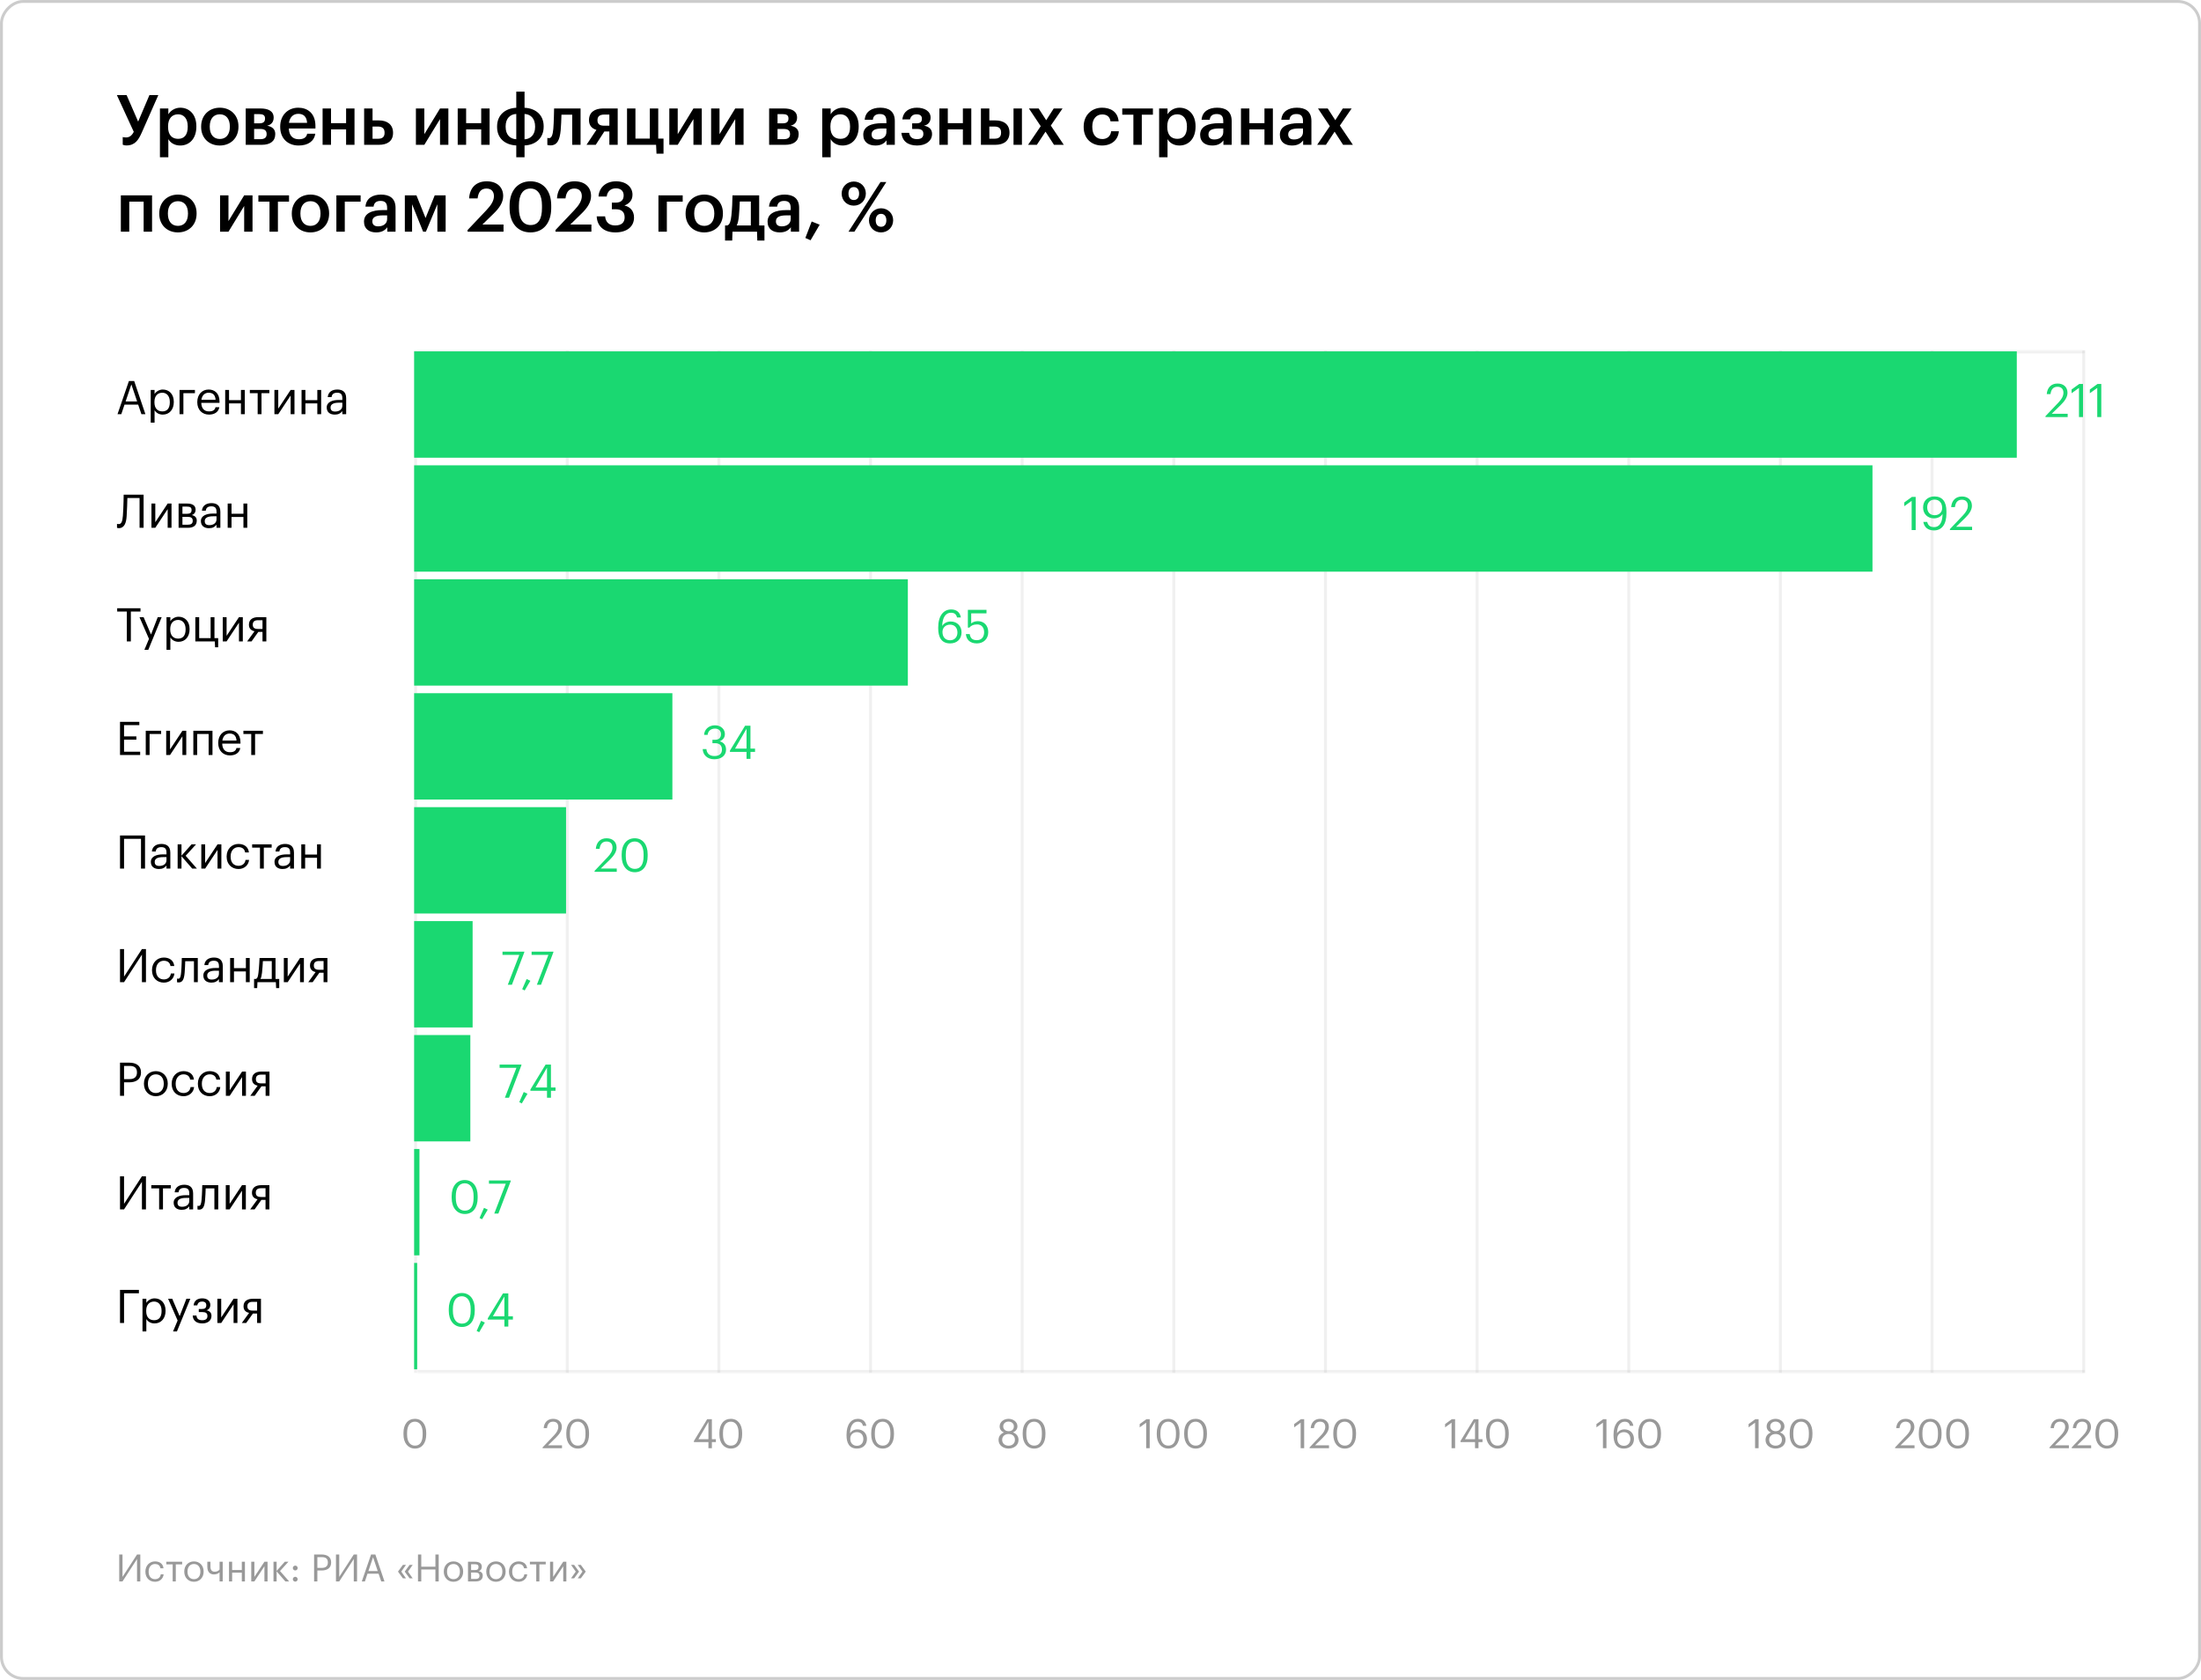<svg width="760" height="580" viewBox="0 0 760 580" fill="none" xmlns="http://www.w3.org/2000/svg">
<rect x="-0.5" y="0.5" width="759" height="579" rx="7.5" transform="matrix(-1 0 0 1 759 0)" stroke="black" stroke-opacity="0.2"/>
<path d="M43.672 50.216C42.904 50.216 42.448 50 42.376 49.952V47.312C42.472 47.336 42.832 47.456 43.48 47.456C44.656 47.456 45.496 46.88 46.192 45.512L40.36 32.84H43.72L47.704 41.984L51.592 32.84H54.664L48.928 45.824C47.8 48.368 46.576 50.216 43.672 50.216ZM61.513 47.936C63.649 47.936 64.825 46.496 64.825 43.808V43.616C64.825 40.832 63.385 39.464 61.489 39.464C59.473 39.464 58.033 40.832 58.033 43.616V43.808C58.033 46.616 59.401 47.936 61.513 47.936ZM55.225 54.296V37.448H58.129V39.464C58.825 38.264 60.385 37.184 62.233 37.184C65.377 37.184 67.801 39.512 67.801 43.568V43.76C67.801 47.792 65.473 50.24 62.233 50.24C60.241 50.24 58.801 49.256 58.129 48.032V54.296H55.225ZM75.885 50.24C72.189 50.24 69.453 47.672 69.453 43.856V43.664C69.453 39.776 72.213 37.184 75.909 37.184C79.581 37.184 82.341 39.752 82.341 43.592V43.784C82.341 47.696 79.581 50.24 75.885 50.24ZM75.909 47.984C78.069 47.984 79.365 46.376 79.365 43.808V43.64C79.365 41.048 78.069 39.464 75.909 39.464C73.749 39.464 72.429 41.024 72.429 43.616V43.808C72.429 46.376 73.701 47.984 75.909 47.984ZM84.845 50V37.448H89.909C92.549 37.448 94.493 38.288 94.493 40.592V40.64C94.493 41.96 93.797 43.04 92.261 43.4C93.989 43.736 95.045 44.6 95.045 46.232V46.304C95.045 48.704 93.365 50 90.365 50H84.845ZM89.405 39.392H87.749V42.584H89.501C90.893 42.584 91.517 42.08 91.517 40.928V40.88C91.517 39.728 90.773 39.392 89.405 39.392ZM89.909 44.528H87.749V48.056H89.813C91.301 48.056 92.069 47.552 92.069 46.328V46.28C92.069 45.08 91.373 44.528 89.909 44.528ZM103.112 50.24C99.416 50.24 96.752 47.816 96.752 43.856V43.664C96.752 39.776 99.416 37.184 102.992 37.184C106.112 37.184 108.92 39.032 108.92 43.52V44.36H99.728C99.824 46.736 101.024 48.08 103.184 48.08C104.936 48.08 105.848 47.384 106.064 46.16H108.872C108.464 48.8 106.328 50.24 103.112 50.24ZM99.776 42.416H106.04C105.896 40.256 104.792 39.296 102.992 39.296C101.24 39.296 100.064 40.472 99.776 42.416ZM119.506 50V44.672H114.298V50H111.394V37.448H114.298V42.512H119.506V37.448H122.41V50H119.506ZM125.735 50V37.448H128.639V41.576H130.895C133.703 41.576 135.719 43.016 135.719 45.824V45.896C135.719 48.728 133.751 50 130.823 50H125.735ZM128.639 47.912H130.463C132.095 47.912 132.791 47.24 132.791 45.872V45.8C132.791 44.384 132.047 43.688 130.463 43.688H128.639V47.912ZM146.516 50H143.612V37.448H146.516V46.328L151.94 37.448H154.82V50H151.94V41.12L146.516 50ZM166.158 50V44.672H160.95V50H158.046V37.448H160.95V42.512H166.158V37.448H169.062V50H166.158ZM181.123 37.208C184.819 37.376 187.723 39.56 187.723 43.568V43.76C187.723 47.792 184.819 50.072 181.123 50.216V54.296H178.267V50.216C174.547 50.048 171.643 47.888 171.643 43.856V43.664C171.643 39.632 174.547 37.376 178.267 37.208V31.64H181.123V37.208ZM181.123 39.344V48.104C183.283 47.984 184.771 46.448 184.771 43.832V43.664C184.771 40.976 183.307 39.464 181.123 39.344ZM178.267 48.08V39.344C176.083 39.44 174.595 40.976 174.595 43.592V43.784C174.595 46.472 176.059 47.96 178.267 48.08ZM193.605 44.96C193.269 48.368 192.405 50.192 190.053 50.192C189.309 50.192 188.997 50.024 188.997 50.024V47.6C188.997 47.6 189.189 47.696 189.573 47.696C190.533 47.696 190.869 46.424 191.061 44.48C191.253 42.368 191.325 37.448 191.325 37.448H200.469V50H197.589V39.608H193.869C193.821 41.24 193.749 43.352 193.605 44.96ZM210.411 39.56H208.635C207.051 39.56 206.307 40.232 206.307 41.456V41.528C206.307 42.776 206.979 43.4 208.635 43.4H210.411V39.56ZM208.683 45.392L205.707 50H202.515L205.947 44.84C204.483 44.408 203.379 43.424 203.379 41.504V41.432C203.379 38.816 205.299 37.448 208.251 37.448H213.291V50H210.411V45.392H208.683ZM229.112 53.048H226.688L226.544 50H216.512V37.448H219.416V47.84H224.384V37.448H227.288V47.84H229.112V53.048ZM234.015 50H231.111V37.448H234.015V46.328L239.439 37.448H242.319V50H239.439V41.12L234.015 50ZM248.449 50H245.545V37.448H248.449V46.328L253.873 37.448H256.753V50H253.873V41.12L248.449 50ZM265.579 50V37.448H270.643C273.283 37.448 275.227 38.288 275.227 40.592V40.64C275.227 41.96 274.531 43.04 272.995 43.4C274.723 43.736 275.779 44.6 275.779 46.232V46.304C275.779 48.704 274.099 50 271.099 50H265.579ZM270.139 39.392H268.483V42.584H270.235C271.627 42.584 272.251 42.08 272.251 40.928V40.88C272.251 39.728 271.507 39.392 270.139 39.392ZM270.643 44.528H268.483V48.056H270.547C272.035 48.056 272.803 47.552 272.803 46.328V46.28C272.803 45.08 272.107 44.528 270.643 44.528ZM290.213 47.936C292.349 47.936 293.525 46.496 293.525 43.808V43.616C293.525 40.832 292.085 39.464 290.189 39.464C288.173 39.464 286.733 40.832 286.733 43.616V43.808C286.733 46.616 288.101 47.936 290.213 47.936ZM283.925 54.296V37.448H286.829V39.464C287.525 38.264 289.085 37.184 290.933 37.184C294.077 37.184 296.501 39.512 296.501 43.568V43.76C296.501 47.792 294.173 50.24 290.933 50.24C288.941 50.24 287.501 49.256 286.829 48.032V54.296H283.925ZM302.976 48.152C304.752 48.152 306.072 47.216 306.072 45.608V44.36H304.584C302.376 44.36 300.96 44.864 300.96 46.4C300.96 47.456 301.536 48.152 302.976 48.152ZM302.28 50.24C299.976 50.24 298.08 49.136 298.08 46.52C298.08 43.592 300.912 42.536 304.512 42.536H306.072V41.888C306.072 40.208 305.496 39.368 303.792 39.368C302.28 39.368 301.536 40.088 301.392 41.336H298.584C298.824 38.408 301.152 37.184 303.96 37.184C306.768 37.184 308.976 38.336 308.976 41.768V50H306.12V48.464C305.304 49.544 304.2 50.24 302.28 50.24ZM321.329 40.568V40.64C321.329 41.96 320.585 43.088 319.049 43.4C320.777 43.688 321.833 44.624 321.833 46.208V46.28C321.833 48.56 319.841 50.24 316.673 50.24C313.337 50.24 311.513 48.608 311.249 45.872H313.913C314.153 47.24 314.921 48.032 316.649 48.032C318.137 48.032 318.833 47.384 318.833 46.256V46.184C318.833 45.056 318.161 44.528 316.697 44.528H314.969V42.584H316.457C317.753 42.584 318.329 42.08 318.329 41.024V40.952C318.329 40.088 317.825 39.464 316.481 39.464C315.305 39.464 314.513 40.04 314.225 41.216H311.585C311.921 38.336 314.105 37.184 316.601 37.184C319.289 37.184 321.329 38.432 321.329 40.568ZM332.481 50V44.672H327.273V50H324.369V37.448H327.273V42.512H332.481V37.448H335.385V50H332.481ZM349.966 50V37.448H352.87V50H349.966ZM338.71 50V37.448H341.614V41.576H343.75C346.558 41.576 348.574 42.92 348.574 45.752V45.824C348.574 48.608 346.63 50 343.678 50H338.71ZM341.614 47.888H343.342C344.926 47.888 345.67 47.264 345.67 45.8V45.728C345.67 44.408 344.998 43.688 343.342 43.688H341.614V47.888ZM354.991 50L359.359 43.568L355.279 37.448H358.639L361.255 41.504L363.847 37.448H366.895L362.839 43.352L367.327 50H363.943L361.015 45.464L358.015 50H354.991ZM380.526 50.24C376.926 50.24 374.19 47.888 374.19 43.88V43.688C374.19 39.704 377.022 37.184 380.526 37.184C383.31 37.184 385.926 38.432 386.262 41.888H383.454C383.214 40.208 382.11 39.512 380.574 39.512C378.582 39.512 377.166 41.048 377.166 43.64V43.832C377.166 46.568 378.51 48.008 380.646 48.008C382.182 48.008 383.502 47.096 383.67 45.32H386.334C386.118 48.2 383.934 50.24 380.526 50.24ZM398.099 37.448V39.608H394.259V50H391.355V39.608H387.515V37.448H398.099ZM406.531 47.936C408.667 47.936 409.843 46.496 409.843 43.808V43.616C409.843 40.832 408.403 39.464 406.507 39.464C404.491 39.464 403.051 40.832 403.051 43.616V43.808C403.051 46.616 404.419 47.936 406.531 47.936ZM400.243 54.296V37.448H403.147V39.464C403.843 38.264 405.403 37.184 407.251 37.184C410.395 37.184 412.819 39.512 412.819 43.568V43.76C412.819 47.792 410.491 50.24 407.251 50.24C405.259 50.24 403.819 49.256 403.147 48.032V54.296H400.243ZM419.294 48.152C421.07 48.152 422.39 47.216 422.39 45.608V44.36H420.902C418.694 44.36 417.278 44.864 417.278 46.4C417.278 47.456 417.854 48.152 419.294 48.152ZM418.598 50.24C416.294 50.24 414.398 49.136 414.398 46.52C414.398 43.592 417.23 42.536 420.83 42.536H422.39V41.888C422.39 40.208 421.814 39.368 420.11 39.368C418.598 39.368 417.854 40.088 417.71 41.336H414.902C415.142 38.408 417.47 37.184 420.278 37.184C423.086 37.184 425.294 38.336 425.294 41.768V50H422.438V48.464C421.622 49.544 420.518 50.24 418.598 50.24ZM436.615 50V44.672H431.407V50H428.503V37.448H431.407V42.512H436.615V37.448H439.519V50H436.615ZM446.828 48.152C448.604 48.152 449.924 47.216 449.924 45.608V44.36H448.436C446.228 44.36 444.812 44.864 444.812 46.4C444.812 47.456 445.388 48.152 446.828 48.152ZM446.132 50.24C443.828 50.24 441.932 49.136 441.932 46.52C441.932 43.592 444.764 42.536 448.364 42.536H449.924V41.888C449.924 40.208 449.348 39.368 447.644 39.368C446.132 39.368 445.388 40.088 445.244 41.336H442.436C442.676 38.408 445.004 37.184 447.812 37.184C450.62 37.184 452.828 38.336 452.828 41.768V50H449.972V48.464C449.156 49.544 448.052 50.24 446.132 50.24ZM454.812 50L459.18 43.568L455.1 37.448H458.46L461.076 41.504L463.668 37.448H466.716L462.66 43.352L467.148 50H463.764L460.836 45.464L457.836 50H454.812ZM49.6 80V69.608H44.632V80H41.728V67.448H52.504V80H49.6ZM61.427 80.24C57.731 80.24 54.995 77.672 54.995 73.856V73.664C54.995 69.776 57.755 67.184 61.451 67.184C65.123 67.184 67.883 69.752 67.883 73.592V73.784C67.883 77.696 65.123 80.24 61.427 80.24ZM61.451 77.984C63.611 77.984 64.907 76.376 64.907 73.808V73.64C64.907 71.048 63.611 69.464 61.451 69.464C59.291 69.464 57.971 71.024 57.971 73.616V73.808C57.971 76.376 59.243 77.984 61.451 77.984ZM78.889 80H75.985V67.448H78.889V76.328L84.313 67.448H87.193V80H84.313V71.12L78.889 80ZM99.804 67.448V69.608H95.964V80H93.06V69.608H89.22V67.448H99.804ZM107.189 80.24C103.493 80.24 100.757 77.672 100.757 73.856V73.664C100.757 69.776 103.517 67.184 107.213 67.184C110.885 67.184 113.645 69.752 113.645 73.592V73.784C113.645 77.696 110.885 80.24 107.189 80.24ZM107.213 77.984C109.373 77.984 110.669 76.376 110.669 73.808V73.64C110.669 71.048 109.373 69.464 107.213 69.464C105.053 69.464 103.733 71.024 103.733 73.616V73.808C103.733 76.376 105.005 77.984 107.213 77.984ZM124.525 69.608H119.053V80H116.149V67.448H124.525V69.608ZM130.583 78.152C132.359 78.152 133.679 77.216 133.679 75.608V74.36H132.191C129.983 74.36 128.567 74.864 128.567 76.4C128.567 77.456 129.143 78.152 130.583 78.152ZM129.887 80.24C127.583 80.24 125.687 79.136 125.687 76.52C125.687 73.592 128.519 72.536 132.119 72.536H133.679V71.888C133.679 70.208 133.103 69.368 131.399 69.368C129.887 69.368 129.143 70.088 128.999 71.336H126.191C126.431 68.408 128.759 67.184 131.567 67.184C134.375 67.184 136.583 68.336 136.583 71.768V80H133.727V78.464C132.911 79.544 131.807 80.24 129.887 80.24ZM146.103 80L142.287 70.52V80H139.791V67.448H143.799L146.943 75.272L150.111 67.448H153.879V80H151.023V70.52L147.063 80H146.103ZM161.457 80V79.424L167.937 72.584C169.569 70.856 170.553 69.344 170.553 67.712C170.553 66.104 169.641 65.096 167.985 65.096C166.281 65.096 165.201 66.08 164.913 68.504H161.985C162.201 64.76 164.457 62.6 168.081 62.6C171.633 62.6 173.745 64.64 173.745 67.664C173.745 69.896 172.425 71.84 170.385 73.808L166.569 77.528H173.865V80H161.457ZM183.159 80.24C178.791 80.24 175.959 77.024 175.959 71.864V71C175.959 65.792 178.839 62.6 183.159 62.6C187.503 62.6 190.335 65.768 190.335 70.928V71.792C190.335 76.952 187.647 80.24 183.159 80.24ZM183.231 77.696C185.871 77.696 187.143 75.68 187.143 71.792V70.952C187.143 67.304 185.751 65.096 183.183 65.096C180.591 65.096 179.175 67.16 179.175 70.976V71.84C179.175 75.728 180.663 77.696 183.231 77.696ZM191.803 80V79.424L198.283 72.584C199.915 70.856 200.899 69.344 200.899 67.712C200.899 66.104 199.987 65.096 198.331 65.096C196.627 65.096 195.547 66.08 195.259 68.504H192.331C192.547 64.76 194.803 62.6 198.427 62.6C201.979 62.6 204.091 64.64 204.091 67.664C204.091 69.896 202.771 71.84 200.731 73.808L196.915 77.528H204.211V80H191.803ZM212.494 80.24C208.414 80.24 206.182 77.984 206.038 74.696H208.942C209.11 76.496 210.118 77.84 212.422 77.84C214.654 77.84 215.686 76.76 215.686 75.056C215.686 73.184 214.678 72.248 212.59 72.248H211.27V69.968H212.494C214.462 69.968 215.35 69.056 215.35 67.448C215.35 66.056 214.462 65.024 212.686 65.024C210.862 65.024 209.686 66.128 209.494 67.856H206.662C206.83 64.88 209.062 62.6 212.734 62.6C216.31 62.6 218.398 64.664 218.398 67.208C218.398 69.152 217.27 70.328 215.614 70.952C217.606 71.408 218.926 72.824 218.926 75.104C218.926 78.272 216.43 80.24 212.494 80.24ZM235.734 69.608H230.262V80H227.358V67.448H235.734V69.608ZM243.166 80.24C239.47 80.24 236.734 77.672 236.734 73.856V73.664C236.734 69.776 239.494 67.184 243.19 67.184C246.862 67.184 249.622 69.752 249.622 73.592V73.784C249.622 77.696 246.862 80.24 243.166 80.24ZM243.19 77.984C245.35 77.984 246.646 76.376 246.646 73.808V73.64C246.646 71.048 245.35 69.464 243.19 69.464C241.03 69.464 239.71 71.024 239.71 73.616V73.808C239.71 76.376 240.982 77.984 243.19 77.984ZM255.134 74.672C254.99 76.064 254.774 77.072 254.39 77.84H259.262V69.584H255.446C255.398 71.12 255.278 73.136 255.134 74.672ZM252.926 80L252.83 83.048H250.358V77.84H251.15C252.038 77.528 252.326 76.28 252.542 74.48C252.782 72.344 252.926 69.104 252.926 67.448H262.142V77.84H263.966V83.048H261.494L261.398 80H252.926ZM269.935 78.152C271.711 78.152 273.031 77.216 273.031 75.608V74.36H271.543C269.335 74.36 267.919 74.864 267.919 76.4C267.919 77.456 268.495 78.152 269.935 78.152ZM269.239 80.24C266.935 80.24 265.039 79.136 265.039 76.52C265.039 73.592 267.871 72.536 271.471 72.536H273.031V71.888C273.031 70.208 272.455 69.368 270.751 69.368C269.239 69.368 268.495 70.088 268.351 71.336H265.543C265.783 68.408 268.111 67.184 270.919 67.184C273.727 67.184 275.935 68.336 275.935 71.768V80H273.079V78.464C272.263 79.544 271.159 80.24 269.239 80.24ZM279.887 82.952L278.087 82.16L280.271 76.472L283.031 77.576L279.887 82.952ZM294.798 71C292.446 71 290.622 69.224 290.622 66.848C290.622 64.448 292.518 62.672 294.822 62.672C297.126 62.672 298.974 64.4 298.974 66.8C298.974 69.224 297.15 71 294.798 71ZM292.974 80L304.038 62.84H306.054L295.014 80H292.974ZM294.822 69.056C295.95 69.056 296.646 68.24 296.646 66.824C296.646 65.432 295.95 64.592 294.822 64.592C293.694 64.592 292.974 65.384 292.974 66.824C292.974 68.288 293.694 69.056 294.822 69.056ZM304.206 80.24C301.854 80.24 300.054 78.464 300.054 76.088C300.054 73.688 301.926 71.912 304.23 71.912C306.534 71.912 308.406 73.64 308.406 76.04C308.406 78.464 306.558 80.24 304.206 80.24ZM304.23 78.296C305.358 78.296 306.054 77.48 306.054 76.064C306.054 74.672 305.358 73.832 304.23 73.832C303.102 73.832 302.382 74.624 302.382 76.064C302.382 77.528 303.102 78.296 304.23 78.296Z" fill="black"/>
<g opacity="0.3">
<mask id="path-4-inside-1_420_88" fill="white">
<path d="M720 121H144V474H720V121Z"/>
</mask>
<path d="M720 122H144V120H720V122ZM144 473H720V475H144V473Z" fill="black" fill-opacity="0.2" mask="url(#path-4-inside-1_420_88)"/>
<line y1="-0.5" x2="353" y2="-0.5" transform="matrix(-4.37114e-08 1 1 4.37114e-08 720 121)" stroke="black" stroke-opacity="0.2"/>
<line y1="-0.5" x2="353" y2="-0.5" transform="matrix(-4.37114e-08 1 1 4.37114e-08 667.636 121)" stroke="black" stroke-opacity="0.2"/>
<line y1="-0.5" x2="353" y2="-0.5" transform="matrix(-4.37114e-08 1 1 4.37114e-08 615.273 121)" stroke="black" stroke-opacity="0.2"/>
<line y1="-0.5" x2="353" y2="-0.5" transform="matrix(-4.37114e-08 1 1 4.37114e-08 562.909 121)" stroke="black" stroke-opacity="0.2"/>
<line y1="-0.5" x2="353" y2="-0.5" transform="matrix(-4.37114e-08 1 1 4.37114e-08 510.545 121)" stroke="black" stroke-opacity="0.2"/>
<line y1="-0.5" x2="353" y2="-0.5" transform="matrix(-4.37114e-08 1 1 4.37114e-08 458.182 121)" stroke="black" stroke-opacity="0.2"/>
<line y1="-0.5" x2="353" y2="-0.5" transform="matrix(-4.37114e-08 1 1 4.37114e-08 405.818 121)" stroke="black" stroke-opacity="0.2"/>
<line y1="-0.5" x2="353" y2="-0.5" transform="matrix(-4.37114e-08 1 1 4.37114e-08 353.455 121)" stroke="black" stroke-opacity="0.2"/>
<line y1="-0.5" x2="353" y2="-0.5" transform="matrix(-4.37114e-08 1 1 4.37114e-08 301.091 121)" stroke="black" stroke-opacity="0.2"/>
<line y1="-0.5" x2="353" y2="-0.5" transform="matrix(-4.37114e-08 1 1 4.37114e-08 248.727 121)" stroke="black" stroke-opacity="0.2"/>
<line y1="-0.5" x2="353" y2="-0.5" transform="matrix(-4.37114e-08 1 1 4.37114e-08 196.364 121)" stroke="black" stroke-opacity="0.2"/>
<line y1="-0.5" x2="353" y2="-0.5" transform="matrix(-4.37114e-08 1 1 4.37114e-08 144 121)" stroke="black" stroke-opacity="0.2"/>
</g>
<path d="M45.36 132.712L43.376 138.6H47.344L45.36 132.712ZM40.576 143L44.512 131.56H46.336L50.208 143H48.832L47.712 139.704H42.992L41.888 143H40.576ZM56.077 142.04C57.741 142.04 58.637 140.92 58.637 138.888V138.76C58.637 136.648 57.469 135.592 56.061 135.592C54.509 135.592 53.325 136.616 53.325 138.76V138.888C53.325 141.032 54.445 142.04 56.077 142.04ZM52.045 145.912V134.632H53.373V136.04C53.853 135.224 54.989 134.488 56.205 134.488C58.397 134.488 60.013 136.088 60.013 138.696V138.824C60.013 141.384 58.509 143.144 56.205 143.144C54.829 143.144 53.853 142.456 53.373 141.624V145.912H52.045ZM67.308 135.752H63.325V143H61.996V134.632H67.308V135.752ZM72.169 143.144C69.801 143.144 68.121 141.48 68.121 138.904V138.776C68.121 136.248 69.737 134.488 72.041 134.488C73.977 134.488 75.801 135.656 75.801 138.648V139.08H69.497C69.561 140.984 70.473 142.04 72.185 142.04C73.481 142.04 74.233 141.56 74.409 140.584H75.737C75.449 142.264 74.057 143.144 72.169 143.144ZM69.545 138.008H74.441C74.313 136.28 73.417 135.592 72.041 135.592C70.681 135.592 69.769 136.52 69.545 138.008ZM83.198 143V139.272H79.086V143H77.758V134.632H79.086V138.152H83.198V134.632H84.526V143H83.198ZM93.004 134.632V135.752H90.299V143H88.972V135.752H86.267V134.632H93.004ZM96.083 143H94.755V134.632H96.083V141.08L100.355 134.632H101.683V143H100.355V136.552L96.083 143ZM109.568 143V139.272H105.456V143H104.128V134.632H105.456V138.152H109.568V134.632H110.896V143H109.568ZM115.725 142.088C117.133 142.088 118.205 141.368 118.205 140.072V139.032H117.053C115.373 139.032 114.141 139.448 114.141 140.68C114.141 141.544 114.557 142.088 115.725 142.088ZM115.597 143.144C114.045 143.144 112.813 142.392 112.813 140.68C112.813 138.744 114.861 138.088 117.005 138.088H118.205V137.48C118.205 136.152 117.693 135.592 116.413 135.592C115.261 135.592 114.621 136.072 114.493 137.096H113.165C113.341 135.192 114.861 134.488 116.477 134.488C118.077 134.488 119.533 135.144 119.533 137.48V143H118.205V141.944C117.581 142.728 116.829 143.144 115.597 143.144Z" fill="black"/>
<path d="M43.728 178.206C43.6 180.382 43.024 182.35 41.024 182.35C40.592 182.35 40.4 182.222 40.4 182.222V180.878C40.4 180.878 40.592 180.942 41.024 180.942C41.936 180.942 42.272 179.998 42.432 178.094C42.672 174.926 42.704 170.782 42.704 170.782H49.584V182.222H48.192V171.95H43.984C43.952 173.422 43.872 176.014 43.728 178.206ZM53.623 182.222H52.295V173.854H53.623V180.302L57.895 173.854H59.223V182.222H57.895V175.774L53.623 182.222ZM61.668 182.222V173.854H64.596C66.164 173.854 67.54 174.334 67.54 175.982V176.03C67.54 176.782 67.14 177.582 66.196 177.822C67.252 178.046 67.94 178.622 67.94 179.71V179.758C67.94 181.422 66.772 182.222 64.948 182.222H61.668ZM64.58 174.91H62.996V177.39H64.596C65.7 177.39 66.148 177.006 66.148 176.094V176.046C66.148 175.166 65.588 174.91 64.58 174.91ZM64.82 178.446H62.996V181.166H64.82C65.988 181.166 66.548 180.766 66.548 179.838V179.79C66.548 178.846 65.972 178.446 64.82 178.446ZM72.281 181.31C73.689 181.31 74.761 180.59 74.761 179.294V178.254H73.609C71.929 178.254 70.697 178.67 70.697 179.902C70.697 180.766 71.113 181.31 72.281 181.31ZM72.153 182.366C70.601 182.366 69.369 181.614 69.369 179.902C69.369 177.966 71.417 177.31 73.561 177.31H74.761V176.702C74.761 175.374 74.249 174.814 72.969 174.814C71.817 174.814 71.177 175.294 71.049 176.318H69.721C69.897 174.414 71.417 173.71 73.033 173.71C74.633 173.71 76.089 174.366 76.089 176.702V182.222H74.761V181.166C74.137 181.95 73.385 182.366 72.153 182.366ZM84.058 182.222V178.494H79.946V182.222H78.618V173.854H79.946V177.374H84.058V173.854H85.386V182.222H84.058Z" fill="black"/>
<path d="M43.792 221.444V211.14H40.464V210.004H48.512V211.14H45.184V221.444H43.792ZM49.86 224.356L51.444 220.58L48.164 213.076H49.588L52.148 219.076L54.468 213.076H55.828L51.204 224.356H49.86ZM61.529 220.484C63.193 220.484 64.088 219.364 64.088 217.332V217.204C64.088 215.092 62.92 214.036 61.513 214.036C59.961 214.036 58.776 215.06 58.776 217.204V217.332C58.776 219.476 59.897 220.484 61.529 220.484ZM57.496 224.356V213.076H58.825V214.484C59.304 213.668 60.441 212.932 61.657 212.932C63.849 212.932 65.465 214.532 65.465 217.14V217.268C65.465 219.828 63.961 221.588 61.657 221.588C60.281 221.588 59.304 220.9 58.825 220.068V224.356H57.496ZM75.336 223.476H74.264L74.168 221.444H67.448V213.076H68.776V220.324H72.728V213.076H74.056V220.324H75.336V223.476ZM78.243 221.444H76.915V213.076H78.243V219.524L82.515 213.076H83.843V221.444H82.515V214.996L78.243 221.444ZM90.64 214.132H89.072C87.824 214.132 87.28 214.676 87.28 215.652V215.7C87.28 216.612 87.76 217.156 89.072 217.156H90.64V214.132ZM89.2 218.164L86.864 221.444H85.344L87.888 217.94C86.848 217.732 85.952 217.108 85.952 215.7V215.652C85.952 213.812 87.392 213.076 89.152 213.076H91.968V221.444H90.64V218.164H89.2Z" fill="black"/>
<path d="M41.44 260.667V249.227H48.112V250.363H42.832V254.251H47.088V255.387H42.832V259.531H48.4V260.667H41.44ZM55.639 253.419H51.654V260.667H50.327V252.299H55.639V253.419ZM58.715 260.667H57.387V252.299H58.715V258.747L62.987 252.299H64.315V260.667H62.987V254.219L58.715 260.667ZM72.04 260.667V253.419H68.088V260.667H66.76V252.299H73.368V260.667H72.04ZM79.401 260.811C77.033 260.811 75.353 259.147 75.353 256.571V256.443C75.353 253.915 76.969 252.155 79.273 252.155C81.209 252.155 83.033 253.323 83.033 256.315V256.747H76.729C76.793 258.651 77.705 259.707 79.417 259.707C80.713 259.707 81.465 259.227 81.641 258.251H82.969C82.681 259.931 81.289 260.811 79.401 260.811ZM76.777 255.675H81.673C81.545 253.947 80.649 253.259 79.273 253.259C77.913 253.259 77.001 254.187 76.777 255.675ZM90.785 252.299V253.419H88.081V260.667H86.753V253.419H84.049V252.299H90.785Z" fill="black"/>
<path d="M48.688 299.889V289.617H42.832V299.889H41.44V288.449H50.08V299.889H48.688ZM55.004 298.977C56.412 298.977 57.484 298.257 57.484 296.961V295.921H56.332C54.652 295.921 53.42 296.337 53.42 297.569C53.42 298.433 53.836 298.977 55.004 298.977ZM54.876 300.033C53.324 300.033 52.092 299.281 52.092 297.569C52.092 295.633 54.14 294.977 56.284 294.977H57.484V294.369C57.484 293.041 56.972 292.481 55.692 292.481C54.54 292.481 53.9 292.961 53.772 293.985H52.444C52.62 292.081 54.14 291.377 55.756 291.377C57.356 291.377 58.812 292.033 58.812 294.369V299.889H57.484V298.833C56.86 299.617 56.108 300.033 54.876 300.033ZM66.38 299.889L62.668 295.617V299.889H61.34V291.521H62.668V295.425L66.14 291.521H67.692L64.108 295.457L67.996 299.889H66.38ZM70.838 299.889H69.51V291.521H70.838V297.969L75.11 291.521H76.438V299.889H75.11V293.441L70.838 299.889ZM82.355 300.033C80.019 300.033 78.259 298.385 78.259 295.793V295.665C78.259 293.105 80.083 291.377 82.323 291.377C84.067 291.377 85.699 292.177 85.955 294.305H84.643C84.435 292.977 83.475 292.481 82.323 292.481C80.803 292.481 79.635 293.697 79.635 295.665V295.793C79.635 297.841 80.755 298.929 82.371 298.929C83.555 298.929 84.627 298.241 84.771 296.881H86.003C85.827 298.689 84.371 300.033 82.355 300.033ZM93.8 291.521V292.641H91.096V299.889H89.768V292.641H87.064V291.521H93.8ZM97.697 298.977C99.105 298.977 100.177 298.257 100.177 296.961V295.921H99.025C97.345 295.921 96.113 296.337 96.113 297.569C96.113 298.433 96.529 298.977 97.697 298.977ZM97.569 300.033C96.017 300.033 94.785 299.281 94.785 297.569C94.785 295.633 96.833 294.977 98.977 294.977H100.177V294.369C100.177 293.041 99.665 292.481 98.385 292.481C97.233 292.481 96.593 292.961 96.465 293.985H95.137C95.313 292.081 96.833 291.377 98.449 291.377C100.049 291.377 101.505 292.033 101.505 294.369V299.889H100.177V298.833C99.553 299.617 98.801 300.033 97.569 300.033ZM109.474 299.889V296.161H105.362V299.889H104.034V291.521H105.362V295.041H109.474V291.521H110.802V299.889H109.474Z" fill="black"/>
<path d="M42.832 339.111H41.44V327.671H42.832V337.191L49.008 327.671H50.4V339.111H49.008V329.591L42.832 339.111ZM56.58 339.255C54.244 339.255 52.484 337.607 52.484 335.015V334.887C52.484 332.327 54.308 330.599 56.548 330.599C58.292 330.599 59.924 331.399 60.18 333.527H58.868C58.66 332.199 57.7 331.703 56.548 331.703C55.028 331.703 53.86 332.919 53.86 334.887V335.015C53.86 337.063 54.98 338.151 56.596 338.151C57.78 338.151 58.852 337.463 58.996 336.103H60.228C60.052 337.911 58.596 339.255 56.58 339.255ZM63.753 335.879C63.561 338.087 63.049 339.191 61.689 339.191C61.273 339.191 61.129 339.111 61.129 339.111V337.847C61.129 337.847 61.273 337.911 61.577 337.911C62.265 337.911 62.425 336.967 62.537 335.799C62.729 333.847 62.777 330.743 62.777 330.743H68.297V339.111H66.969V331.863H63.961C63.929 332.967 63.865 334.647 63.753 335.879ZM73.125 338.199C74.533 338.199 75.605 337.479 75.605 336.183V335.143H74.453C72.773 335.143 71.541 335.559 71.541 336.791C71.541 337.655 71.957 338.199 73.125 338.199ZM72.997 339.255C71.445 339.255 70.213 338.503 70.213 336.791C70.213 334.855 72.261 334.199 74.405 334.199H75.605V333.591C75.605 332.263 75.093 331.703 73.813 331.703C72.661 331.703 72.021 332.183 71.893 333.207H70.565C70.741 331.303 72.261 330.599 73.877 330.599C75.477 330.599 76.933 331.255 76.933 333.591V339.111H75.605V338.055C74.981 338.839 74.229 339.255 72.997 339.255ZM84.901 339.111V335.383H80.79V339.111H79.462V330.743H80.79V334.263H84.901V330.743H86.23V339.111H84.901ZM90.467 335.879C90.355 336.855 90.195 337.527 89.923 337.991H93.843V331.831H90.771C90.723 332.935 90.611 334.631 90.467 335.879ZM88.899 339.111L88.803 341.143H87.731V337.991H88.323C88.995 337.815 89.107 336.871 89.251 335.799C89.491 333.847 89.619 330.743 89.619 330.743H95.139V337.991H96.419V341.143H95.347L95.251 339.111H88.899ZM99.333 339.111H98.005V330.743H99.333V337.191L103.605 330.743H104.933V339.111H103.605V332.663L99.333 339.111ZM111.73 331.799H110.162C108.914 331.799 108.37 332.343 108.37 333.319V333.367C108.37 334.279 108.85 334.823 110.162 334.823H111.73V331.799ZM110.29 335.831L107.954 339.111H106.434L108.978 335.607C107.938 335.399 107.042 334.775 107.042 333.367V333.319C107.042 331.479 108.482 330.743 110.242 330.743H113.058V339.111H111.73V335.831H110.29Z" fill="black"/>
<path d="M41.44 378.333V366.893H44.688C46.88 366.893 48.688 367.853 48.688 370.237V370.301C48.688 372.733 46.864 373.677 44.688 373.677H42.832V378.333H41.44ZM42.832 372.573H44.784C46.416 372.573 47.296 371.773 47.296 370.301V370.237C47.296 368.621 46.336 368.013 44.784 368.013H42.832V372.573ZM53.798 378.477C51.414 378.477 49.703 376.669 49.703 374.221V374.093C49.703 371.581 51.447 369.821 53.815 369.821C56.182 369.821 57.926 371.565 57.926 374.077V374.205C57.926 376.733 56.182 378.477 53.798 378.477ZM53.815 377.373C55.495 377.373 56.55 376.109 56.55 374.221V374.109C56.55 372.173 55.478 370.925 53.815 370.925C52.135 370.925 51.078 372.173 51.078 374.093V374.221C51.078 376.125 52.118 377.373 53.815 377.373ZM63.375 378.477C61.039 378.477 59.279 376.829 59.279 374.237V374.109C59.279 371.549 61.103 369.821 63.343 369.821C65.087 369.821 66.719 370.621 66.975 372.749H65.663C65.455 371.421 64.495 370.925 63.343 370.925C61.823 370.925 60.655 372.141 60.655 374.109V374.237C60.655 376.285 61.775 377.373 63.391 377.373C64.575 377.373 65.647 376.685 65.791 375.325H67.023C66.847 377.133 65.391 378.477 63.375 378.477ZM72.42 378.477C70.084 378.477 68.324 376.829 68.324 374.237V374.109C68.324 371.549 70.148 369.821 72.388 369.821C74.132 369.821 75.764 370.621 76.02 372.749H74.708C74.5 371.421 73.54 370.925 72.388 370.925C70.868 370.925 69.7 372.141 69.7 374.109V374.237C69.7 376.285 70.82 377.373 72.436 377.373C73.62 377.373 74.692 376.685 74.836 375.325H76.068C75.892 377.133 74.436 378.477 72.42 378.477ZM79.321 378.333H77.993V369.965H79.321V376.413L83.593 369.965H84.921V378.333H83.593V371.885L79.321 378.333ZM91.718 371.021H90.15C88.902 371.021 88.358 371.565 88.358 372.541V372.589C88.358 373.501 88.838 374.045 90.15 374.045H91.718V371.021ZM90.278 375.053L87.942 378.333H86.422L88.966 374.829C87.926 374.621 87.03 373.997 87.03 372.589V372.541C87.03 370.701 88.47 369.965 90.23 369.965H93.046V378.333H91.718V375.053H90.278Z" fill="black"/>
<path d="M42.832 417.556H41.44V406.116H42.832V415.636L49.008 406.116H50.4V417.556H49.008V408.036L42.832 417.556ZM58.98 409.188V410.308H56.276V417.556H54.948V410.308H52.244V409.188H58.98ZM62.877 416.644C64.285 416.644 65.357 415.924 65.357 414.628V413.588H64.205C62.525 413.588 61.293 414.004 61.293 415.236C61.293 416.1 61.709 416.644 62.877 416.644ZM62.749 417.7C61.197 417.7 59.965 416.948 59.965 415.236C59.965 413.3 62.013 412.644 64.157 412.644H65.357V412.036C65.357 410.708 64.845 410.148 63.565 410.148C62.413 410.148 61.773 410.628 61.645 411.652H60.317C60.493 409.748 62.013 409.044 63.629 409.044C65.229 409.044 66.685 409.7 66.685 412.036V417.556H65.357V416.5C64.733 417.284 63.981 417.7 62.749 417.7ZM70.813 414.324C70.621 416.532 70.109 417.636 68.749 417.636C68.333 417.636 68.189 417.556 68.189 417.556V416.292C68.189 416.292 68.333 416.356 68.637 416.356C69.325 416.356 69.485 415.412 69.597 414.244C69.789 412.292 69.837 409.188 69.837 409.188H75.357V417.556H74.029V410.308H71.021C70.989 411.412 70.925 413.092 70.813 414.324ZM79.29 417.556H77.962V409.188H79.29V415.636L83.561 409.188H84.889V417.556H83.561V411.108L79.29 417.556ZM91.687 410.244H90.119C88.871 410.244 88.327 410.788 88.327 411.764V411.812C88.327 412.724 88.807 413.268 90.119 413.268H91.687V410.244ZM90.247 414.276L87.911 417.556H86.391L88.935 414.052C87.895 413.844 86.999 413.22 86.999 411.812V411.764C86.999 409.924 88.439 409.188 90.199 409.188H93.015V417.556H91.687V414.276H90.247Z" fill="black"/>
<path d="M41.44 456.778V445.338H47.968V446.522H42.832V456.778H41.44ZM53.233 455.818C54.898 455.818 55.794 454.698 55.794 452.666V452.538C55.794 450.426 54.626 449.37 53.218 449.37C51.666 449.37 50.481 450.394 50.481 452.538V452.666C50.481 454.81 51.602 455.818 53.233 455.818ZM49.202 459.69V448.41H50.529V449.818C51.01 449.002 52.145 448.266 53.361 448.266C55.553 448.266 57.169 449.866 57.169 452.474V452.602C57.169 455.162 55.666 456.922 53.361 456.922C51.986 456.922 51.01 456.234 50.529 455.402V459.69H49.202ZM59.748 459.69L61.333 455.914L58.053 448.41H59.477L62.036 454.41L64.356 448.41H65.716L61.093 459.69H59.748ZM72.621 450.538V450.586C72.621 451.338 72.173 452.202 71.245 452.378C72.285 452.554 73.021 453.178 73.021 454.266V454.314C73.021 455.834 71.853 456.922 69.837 456.922C67.821 456.922 66.621 455.914 66.541 454.202H67.837C67.933 455.194 68.461 455.818 69.837 455.818C71.069 455.818 71.629 455.29 71.629 454.394V454.346C71.629 453.402 71.053 453.002 69.901 453.002H68.637V451.946H69.677C70.781 451.946 71.229 451.562 71.229 450.65V450.602C71.229 449.882 70.813 449.37 69.789 449.37C68.877 449.37 68.317 449.77 68.125 450.682H66.845C67.069 448.874 68.365 448.266 69.869 448.266C71.373 448.266 72.621 449.05 72.621 450.538ZM76.383 456.778H75.055V448.41H76.383V454.858L80.655 448.41H81.983V456.778H80.655V450.33L76.383 456.778ZM88.78 449.466H87.212C85.964 449.466 85.42 450.01 85.42 450.986V451.034C85.42 451.946 85.9 452.49 87.212 452.49H88.78V449.466ZM87.34 453.498L85.004 456.778H83.484L86.028 453.274C84.988 453.066 84.092 452.442 84.092 451.034V450.986C84.092 449.146 85.532 448.41 87.292 448.41H90.108V456.778H88.78V453.498H87.34Z" fill="black"/>
<rect x="143" y="121.311" width="553.395" height="36.718" fill="#1AD871"/>
<rect x="143" y="160.652" width="503.564" height="36.718" fill="#1AD871"/>
<rect x="143" y="199.993" width="170.477" height="36.718" fill="#1AD871"/>
<rect x="143" y="239.334" width="89.173" height="36.718" fill="#1AD871"/>
<rect x="143" y="278.675" width="52.455" height="36.718" fill="#1AD871"/>
<rect x="143" y="318.016" width="20.195" height="36.718" fill="#1AD871"/>
<rect x="143" y="357.357" width="19.408" height="36.718" fill="#1AD871"/>
<rect x="143" y="396.698" width="1.836" height="36.718" fill="#1AD871"/>
<rect x="143" y="436.039" width="1.049" height="36.718" fill="#1AD871"/>
<path d="M159.504 458.144C156.768 458.144 154.96 455.936 154.96 452.608V451.968C154.96 448.592 156.672 446.416 159.472 446.416C162.288 446.416 163.936 448.672 163.936 451.936V452.576C163.936 455.904 162.32 458.144 159.504 458.144ZM159.504 456.992C161.504 456.992 162.528 455.456 162.528 452.56V451.92C162.528 449.264 161.408 447.536 159.472 447.536C157.536 447.536 156.384 449.136 156.384 451.952V452.592C156.384 455.488 157.6 456.992 159.504 456.992ZM165.454 459.968L164.59 459.52L166.126 456.016L167.422 456.624L165.454 459.968ZM174.161 458V455.6H168.433V455.152L173.665 446.56H175.521V454.464H177.105V455.6H175.521V458H174.161ZM170.193 454.464H174.161V447.616L170.193 454.464Z" fill="#1AD871"/>
<path d="M160.504 419.144C157.768 419.144 155.96 416.936 155.96 413.608V412.968C155.96 409.592 157.672 407.416 160.472 407.416C163.288 407.416 164.936 409.672 164.936 412.936V413.576C164.936 416.904 163.32 419.144 160.504 419.144ZM160.504 417.992C162.504 417.992 163.528 416.456 163.528 413.56V412.92C163.528 410.264 162.408 408.536 160.472 408.536C158.536 408.536 157.384 410.136 157.384 412.952V413.592C157.384 416.488 158.6 417.992 160.504 417.992ZM166.454 420.968L165.59 420.52L167.126 417.016L168.422 417.624L166.454 420.968ZM170.66 419L174.644 408.68H168.836V407.56H176.372V407.752L172.084 419H170.66Z" fill="#1AD871"/>
<path d="M174.336 379L178.32 368.68H172.512V367.56H180.048V367.752L175.76 379H174.336ZM180.173 380.968L179.309 380.52L180.845 377.016L182.141 377.624L180.173 380.968ZM188.88 379V376.6H183.152V376.152L188.384 367.56H190.24V375.464H191.824V376.6H190.24V379H188.88ZM184.912 375.464H188.88V368.616L184.912 375.464Z" fill="#1AD871"/>
<path d="M175.336 340L179.32 329.68H173.512V328.56H181.048V328.752L176.76 340H175.336ZM181.173 341.968L180.309 341.52L181.845 338.016L183.141 338.624L181.173 341.968ZM185.379 340L189.363 329.68H183.555V328.56H191.091V328.752L186.803 340H185.379Z" fill="#1AD871"/>
<path d="M205.304 301V300.68L209.848 295.896C210.888 294.792 211.496 293.752 211.496 292.584C211.496 291.304 210.744 290.536 209.448 290.536C208.12 290.536 207.256 291.288 207.032 293.08H205.736C205.912 290.84 207.272 289.416 209.448 289.416C211.56 289.416 212.904 290.664 212.904 292.632C212.904 294.04 212.008 295.416 210.6 296.792L207.448 299.864H212.968V301H205.304ZM219.205 301.144C216.469 301.144 214.661 298.936 214.661 295.608V294.968C214.661 291.592 216.373 289.416 219.173 289.416C221.989 289.416 223.637 291.672 223.637 294.936V295.576C223.637 298.904 222.021 301.144 219.205 301.144ZM219.205 299.992C221.205 299.992 222.229 298.456 222.229 295.56V294.92C222.229 292.264 221.109 290.536 219.173 290.536C217.237 290.536 216.085 292.136 216.085 294.952V295.592C216.085 298.488 217.301 299.992 219.205 299.992Z" fill="#1AD871"/>
<path d="M246.64 262.144C244.208 262.144 242.72 260.624 242.64 258.624H243.92C244.048 259.984 244.864 261.024 246.672 261.024C248.464 261.024 249.28 260.16 249.28 258.816C249.28 257.344 248.48 256.592 246.864 256.592H246V255.424H246.8C248.288 255.424 248.944 254.72 248.944 253.472C248.944 252.384 248.256 251.552 246.864 251.552C245.44 251.552 244.48 252.416 244.336 253.712H243.12C243.2 251.904 244.688 250.416 246.864 250.416C249.04 250.416 250.304 251.856 250.304 253.44C250.304 254.736 249.536 255.504 248.496 255.936C249.84 256.288 250.704 257.232 250.704 258.816C250.704 260.896 249.008 262.144 246.64 262.144ZM257.772 262V259.6H252.044V259.152L257.276 250.56H259.132V258.464H260.716V259.6H259.132V262H257.772ZM253.804 258.464H257.772V251.616L253.804 258.464Z" fill="#1AD871"/>
<path d="M328.072 222.144C324.952 222.144 323.96 219.808 323.96 216.944V216.672C323.96 212.56 325.816 210.416 328.44 210.416C330.216 210.416 331.48 211.344 331.784 213.184H330.456C330.2 212.128 329.624 211.552 328.344 211.552C326.616 211.552 325.4 213.104 325.336 216.128C325.88 215.2 326.952 214.576 328.28 214.576C330.552 214.576 332.024 216.224 332.024 218.32C332.024 220.608 330.488 222.144 328.072 222.144ZM328.072 221.056C329.576 221.056 330.6 220 330.6 218.384C330.6 216.736 329.608 215.664 328.056 215.664C326.52 215.664 325.432 216.704 325.432 218.192C325.432 220.064 326.536 221.056 328.072 221.056ZM337.322 222.144C334.858 222.144 333.674 220.784 333.514 218.912H334.842C335.066 220.16 335.562 221.024 337.306 221.024C338.858 221.024 339.818 219.984 339.818 218.256C339.818 216.64 338.874 215.584 337.418 215.584C336.09 215.584 335.322 216 334.714 216.688H334.202V210.56H340.634V211.76H335.354V215.248C335.818 214.816 336.602 214.464 337.69 214.464C339.738 214.464 341.242 215.92 341.242 218.256C341.242 220.672 339.498 222.144 337.322 222.144Z" fill="#1AD871"/>
<path d="M660.088 183V172.936L657.528 174.776V173.48L660.184 171.56H661.48V183H660.088ZM668.002 177.88C669.538 177.88 670.626 176.888 670.626 175.4C670.626 173.528 669.522 172.488 667.986 172.488C666.482 172.488 665.458 173.544 665.458 175.16C665.458 176.808 666.45 177.88 668.002 177.88ZM667.794 183.128C665.682 183.128 664.418 182.024 664.114 180.184H665.458C665.714 181.304 666.354 181.992 667.826 181.992C669.65 181.992 670.722 180.488 670.754 177.448C670.21 178.376 669.106 178.968 667.794 178.968C665.57 178.968 664.034 177.384 664.034 175.224C664.034 172.936 665.57 171.4 667.986 171.4C670.69 171.4 672.098 173.224 672.098 176.52V177.24C672.098 181.032 670.53 183.128 667.794 183.128ZM673.3 183V182.68L677.844 177.896C678.884 176.792 679.492 175.752 679.492 174.584C679.492 173.304 678.74 172.536 677.444 172.536C676.116 172.536 675.252 173.288 675.028 175.08H673.732C673.908 172.84 675.268 171.416 677.444 171.416C679.556 171.416 680.9 172.664 680.9 174.632C680.9 176.04 680.004 177.416 678.596 178.792L675.444 181.864H680.964V183H673.3Z" fill="#1AD871"/>
<path d="M706.304 144V143.68L710.848 138.896C711.888 137.792 712.496 136.752 712.496 135.584C712.496 134.304 711.744 133.536 710.448 133.536C709.12 133.536 708.256 134.288 708.032 136.08H706.736C706.912 133.84 708.272 132.416 710.448 132.416C712.56 132.416 713.904 133.664 713.904 135.632C713.904 137.04 713.008 138.416 711.6 139.792L708.448 142.864H713.968V144H706.304ZM717.867 144V133.936L715.307 135.776V134.48L717.963 132.56H719.259V144H717.867ZM724.178 144V133.936L721.618 135.776V134.48L724.274 132.56H725.57V144H724.178Z" fill="#1AD871"/>
<path d="M143.295 500.126C140.901 500.126 139.319 498.194 139.319 495.282V494.722C139.319 491.768 140.817 489.864 143.267 489.864C145.731 489.864 147.173 491.838 147.173 494.694V495.254C147.173 498.166 145.759 500.126 143.295 500.126ZM143.295 499.118C145.045 499.118 145.941 497.774 145.941 495.24V494.68C145.941 492.356 144.961 490.844 143.267 490.844C141.573 490.844 140.565 492.244 140.565 494.708V495.268C140.565 497.802 141.629 499.118 143.295 499.118Z" fill="#999999"/>
<path d="M187.354 500V499.72L191.33 495.534C192.24 494.568 192.772 493.658 192.772 492.636C192.772 491.516 192.114 490.844 190.98 490.844C189.818 490.844 189.062 491.502 188.866 493.07H187.732C187.886 491.11 189.076 489.864 190.98 489.864C192.828 489.864 194.004 490.956 194.004 492.678C194.004 493.91 193.22 495.114 191.988 496.318L189.23 499.006H194.06V500H187.354ZM199.518 500.126C197.124 500.126 195.542 498.194 195.542 495.282V494.722C195.542 491.768 197.04 489.864 199.49 489.864C201.954 489.864 203.396 491.838 203.396 494.694V495.254C203.396 498.166 201.982 500.126 199.518 500.126ZM199.518 499.118C201.268 499.118 202.164 497.774 202.164 495.24V494.68C202.164 492.356 201.184 490.844 199.49 490.844C197.796 490.844 196.788 492.244 196.788 494.708V495.268C196.788 497.802 197.852 499.118 199.518 499.118Z" fill="#999999"/>
<path d="M244.619 500V497.9H239.607V497.508L244.185 489.99H245.809V496.906H247.195V497.9H245.809V500H244.619ZM241.147 496.906H244.619V490.914L241.147 496.906ZM252.379 500.126C249.985 500.126 248.403 498.194 248.403 495.282V494.722C248.403 491.768 249.901 489.864 252.351 489.864C254.815 489.864 256.257 491.838 256.257 494.694V495.254C256.257 498.166 254.843 500.126 252.379 500.126ZM252.379 499.118C254.129 499.118 255.025 497.774 255.025 495.24V494.68C255.025 492.356 254.045 490.844 252.351 490.844C250.657 490.844 249.649 492.244 249.649 494.708V495.268C249.649 497.802 250.713 499.118 252.379 499.118Z" fill="#999999"/>
<path d="M295.902 500.126C293.172 500.126 292.304 498.082 292.304 495.576V495.338C292.304 491.74 293.928 489.864 296.224 489.864C297.778 489.864 298.884 490.676 299.15 492.286H297.988C297.764 491.362 297.26 490.858 296.14 490.858C294.628 490.858 293.564 492.216 293.508 494.862C293.984 494.05 294.922 493.504 296.084 493.504C298.072 493.504 299.36 494.946 299.36 496.78C299.36 498.782 298.016 500.126 295.902 500.126ZM295.902 499.174C297.218 499.174 298.114 498.25 298.114 496.836C298.114 495.394 297.246 494.456 295.888 494.456C294.544 494.456 293.592 495.366 293.592 496.668C293.592 498.306 294.558 499.174 295.902 499.174ZM304.809 500.126C302.415 500.126 300.833 498.194 300.833 495.282V494.722C300.833 491.768 302.331 489.864 304.781 489.864C307.245 489.864 308.687 491.838 308.687 494.694V495.254C308.687 498.166 307.273 500.126 304.809 500.126ZM304.809 499.118C306.559 499.118 307.455 497.774 307.455 495.24V494.68C307.455 492.356 306.475 490.844 304.781 490.844C303.087 490.844 302.079 492.244 302.079 494.708V495.268C302.079 497.802 303.143 499.118 304.809 499.118Z" fill="#999999"/>
<path d="M348.253 500.126C346.615 500.126 344.795 499.146 344.795 497.158C344.795 495.814 345.621 494.946 346.685 494.568C345.733 494.204 345.173 493.448 345.173 492.468C345.173 490.844 346.713 489.864 348.253 489.864C349.807 489.864 351.319 490.872 351.319 492.44C351.319 493.448 350.703 494.148 349.779 494.554C350.941 494.974 351.697 495.842 351.697 497.13C351.697 499.132 349.947 500.126 348.253 500.126ZM348.295 494.134C349.359 494.134 350.087 493.518 350.087 492.454C350.087 491.488 349.289 490.816 348.253 490.816C347.217 490.816 346.405 491.446 346.405 492.482C346.405 493.532 347.273 494.134 348.295 494.134ZM348.253 499.132C349.485 499.132 350.451 498.418 350.451 497.088C350.451 495.772 349.471 495.1 348.281 495.1C347.091 495.1 346.041 495.786 346.041 497.116C346.041 498.432 347.091 499.132 348.253 499.132ZM357.11 500.126C354.716 500.126 353.134 498.194 353.134 495.282V494.722C353.134 491.768 354.632 489.864 357.082 489.864C359.546 489.864 360.988 491.838 360.988 494.694V495.254C360.988 498.166 359.574 500.126 357.11 500.126ZM357.11 499.118C358.86 499.118 359.756 497.774 359.756 495.24V494.68C359.756 492.356 358.776 490.844 357.082 490.844C355.388 490.844 354.38 492.244 354.38 494.708V495.268C354.38 497.802 355.444 499.118 357.11 499.118Z" fill="#999999"/>
<path d="M395.774 500V491.194L393.534 492.804V491.67L395.858 489.99H396.992V500H395.774ZM403.409 500.126C401.015 500.126 399.433 498.194 399.433 495.282V494.722C399.433 491.768 400.931 489.864 403.381 489.864C405.845 489.864 407.287 491.838 407.287 494.694V495.254C407.287 498.166 405.873 500.126 403.409 500.126ZM403.409 499.118C405.159 499.118 406.055 497.774 406.055 495.24V494.68C406.055 492.356 405.075 490.844 403.381 490.844C401.687 490.844 400.679 492.244 400.679 494.708V495.268C400.679 497.802 401.743 499.118 403.409 499.118ZM412.869 500.126C410.475 500.126 408.893 498.194 408.893 495.282V494.722C408.893 491.768 410.391 489.864 412.841 489.864C415.305 489.864 416.747 491.838 416.747 494.694V495.254C416.747 498.166 415.333 500.126 412.869 500.126ZM412.869 499.118C414.619 499.118 415.515 497.774 415.515 495.24V494.68C415.515 492.356 414.535 490.844 412.841 490.844C411.147 490.844 410.139 492.244 410.139 494.708V495.268C410.139 497.802 411.203 499.118 412.869 499.118Z" fill="#999999"/>
<path d="M449.113 500V491.194L446.873 492.804V491.67L449.197 489.99H450.331V500H449.113ZM452.199 500V499.72L456.175 495.534C457.085 494.568 457.617 493.658 457.617 492.636C457.617 491.516 456.959 490.844 455.825 490.844C454.663 490.844 453.907 491.502 453.711 493.07H452.577C452.731 491.11 453.921 489.864 455.825 489.864C457.673 489.864 458.849 490.956 458.849 492.678C458.849 493.91 458.065 495.114 456.833 496.318L454.075 499.006H458.905V500H452.199ZM464.362 500.126C461.968 500.126 460.386 498.194 460.386 495.282V494.722C460.386 491.768 461.884 489.864 464.334 489.864C466.798 489.864 468.24 491.838 468.24 494.694V495.254C468.24 498.166 466.826 500.126 464.362 500.126ZM464.362 499.118C466.112 499.118 467.008 497.774 467.008 495.24V494.68C467.008 492.356 466.028 490.844 464.334 490.844C462.64 490.844 461.632 492.244 461.632 494.708V495.268C461.632 497.802 462.696 499.118 464.362 499.118Z" fill="#999999"/>
<path d="M501.222 500V491.194L498.982 492.804V491.67L501.306 489.99H502.44V500H501.222ZM509.326 500V497.9H504.314V497.508L508.892 489.99H510.516V496.906H511.902V497.9H510.516V500H509.326ZM505.854 496.906H509.326V490.914L505.854 496.906ZM517.087 500.126C514.693 500.126 513.111 498.194 513.111 495.282V494.722C513.111 491.768 514.609 489.864 517.059 489.864C519.523 489.864 520.965 491.838 520.965 494.694V495.254C520.965 498.166 519.551 500.126 517.087 500.126ZM517.087 499.118C518.837 499.118 519.733 497.774 519.733 495.24V494.68C519.733 492.356 518.753 490.844 517.059 490.844C515.365 490.844 514.357 492.244 514.357 494.708V495.268C514.357 497.802 515.421 499.118 517.087 499.118Z" fill="#999999"/>
<path d="M553.488 500V491.194L551.248 492.804V491.67L553.572 489.99H554.706V500H553.488ZM560.746 500.126C558.016 500.126 557.148 498.082 557.148 495.576V495.338C557.148 491.74 558.772 489.864 561.068 489.864C562.622 489.864 563.728 490.676 563.994 492.286H562.832C562.608 491.362 562.104 490.858 560.984 490.858C559.472 490.858 558.408 492.216 558.352 494.862C558.828 494.05 559.766 493.504 560.928 493.504C562.916 493.504 564.204 494.946 564.204 496.78C564.204 498.782 562.86 500.126 560.746 500.126ZM560.746 499.174C562.062 499.174 562.958 498.25 562.958 496.836C562.958 495.394 562.09 494.456 560.732 494.456C559.388 494.456 558.436 495.366 558.436 496.668C558.436 498.306 559.402 499.174 560.746 499.174ZM569.654 500.126C567.26 500.126 565.678 498.194 565.678 495.282V494.722C565.678 491.768 567.176 489.864 569.626 489.864C572.09 489.864 573.532 491.838 573.532 494.694V495.254C573.532 498.166 572.118 500.126 569.654 500.126ZM569.654 499.118C571.404 499.118 572.3 497.774 572.3 495.24V494.68C572.3 492.356 571.32 490.844 569.626 490.844C567.932 490.844 566.924 492.244 566.924 494.708V495.268C566.924 497.802 567.988 499.118 569.654 499.118Z" fill="#999999"/>
<path d="M606.021 500V491.194L603.781 492.804V491.67L606.105 489.99H607.239V500H606.021ZM613.097 500.126C611.459 500.126 609.639 499.146 609.639 497.158C609.639 495.814 610.465 494.946 611.529 494.568C610.577 494.204 610.017 493.448 610.017 492.468C610.017 490.844 611.557 489.864 613.097 489.864C614.651 489.864 616.163 490.872 616.163 492.44C616.163 493.448 615.547 494.148 614.623 494.554C615.785 494.974 616.541 495.842 616.541 497.13C616.541 499.132 614.791 500.126 613.097 500.126ZM613.139 494.134C614.203 494.134 614.931 493.518 614.931 492.454C614.931 491.488 614.133 490.816 613.097 490.816C612.061 490.816 611.249 491.446 611.249 492.482C611.249 493.532 612.117 494.134 613.139 494.134ZM613.097 499.132C614.329 499.132 615.295 498.418 615.295 497.088C615.295 495.772 614.315 495.1 613.125 495.1C611.935 495.1 610.885 495.786 610.885 497.116C610.885 498.432 611.935 499.132 613.097 499.132ZM621.954 500.126C619.56 500.126 617.978 498.194 617.978 495.282V494.722C617.978 491.768 619.476 489.864 621.926 489.864C624.39 489.864 625.832 491.838 625.832 494.694V495.254C625.832 498.166 624.418 500.126 621.954 500.126ZM621.954 499.118C623.704 499.118 624.6 497.774 624.6 495.24V494.68C624.6 492.356 623.62 490.844 621.926 490.844C620.232 490.844 619.224 492.244 619.224 494.708V495.268C619.224 497.802 620.288 499.118 621.954 499.118Z" fill="#999999"/>
<path d="M654.375 500V499.72L658.351 495.534C659.261 494.568 659.793 493.658 659.793 492.636C659.793 491.516 659.135 490.844 658.001 490.844C656.839 490.844 656.083 491.502 655.887 493.07H654.753C654.907 491.11 656.097 489.864 658.001 489.864C659.849 489.864 661.025 490.956 661.025 492.678C661.025 493.91 660.241 495.114 659.009 496.318L656.251 499.006H661.081V500H654.375ZM666.538 500.126C664.144 500.126 662.562 498.194 662.562 495.282V494.722C662.562 491.768 664.06 489.864 666.51 489.864C668.974 489.864 670.416 491.838 670.416 494.694V495.254C670.416 498.166 669.002 500.126 666.538 500.126ZM666.538 499.118C668.288 499.118 669.184 497.774 669.184 495.24V494.68C669.184 492.356 668.204 490.844 666.51 490.844C664.816 490.844 663.808 492.244 663.808 494.708V495.268C663.808 497.802 664.872 499.118 666.538 499.118ZM675.998 500.126C673.604 500.126 672.022 498.194 672.022 495.282V494.722C672.022 491.768 673.52 489.864 675.97 489.864C678.434 489.864 679.876 491.838 679.876 494.694V495.254C679.876 498.166 678.462 500.126 675.998 500.126ZM675.998 499.118C677.748 499.118 678.644 497.774 678.644 495.24V494.68C678.644 492.356 677.664 490.844 675.97 490.844C674.276 490.844 673.268 492.244 673.268 494.708V495.268C673.268 497.802 674.332 499.118 675.998 499.118Z" fill="#999999"/>
<path d="M707.68 500V499.72L711.656 495.534C712.566 494.568 713.098 493.658 713.098 492.636C713.098 491.516 712.44 490.844 711.306 490.844C710.144 490.844 709.388 491.502 709.192 493.07H708.058C708.212 491.11 709.402 489.864 711.306 489.864C713.154 489.864 714.33 490.956 714.33 492.678C714.33 493.91 713.546 495.114 712.314 496.318L709.556 499.006H714.386V500H707.68ZM715.362 500V499.72L719.338 495.534C720.248 494.568 720.78 493.658 720.78 492.636C720.78 491.516 720.122 490.844 718.988 490.844C717.826 490.844 717.07 491.502 716.874 493.07H715.74C715.894 491.11 717.084 489.864 718.988 489.864C720.836 489.864 722.012 490.956 722.012 492.678C722.012 493.91 721.228 495.114 719.996 496.318L717.238 499.006H722.068V500H715.362ZM727.526 500.126C725.132 500.126 723.55 498.194 723.55 495.282V494.722C723.55 491.768 725.048 489.864 727.498 489.864C729.962 489.864 731.404 491.838 731.404 494.694V495.254C731.404 498.166 729.99 500.126 727.526 500.126ZM727.526 499.118C729.276 499.118 730.172 497.774 730.172 495.24V494.68C730.172 492.356 729.192 490.844 727.498 490.844C725.804 490.844 724.796 492.244 724.796 494.708V495.268C724.796 497.802 725.86 499.118 727.526 499.118Z" fill="#999999"/>
<path d="M42.301 546H41.17V536.705H42.301V544.44L47.319 536.705H48.45V546H47.319V538.265L42.301 546ZM53.536 546.117C51.638 546.117 50.208 544.778 50.208 542.672V542.568C50.208 540.488 51.69 539.084 53.51 539.084C54.927 539.084 56.253 539.734 56.461 541.463H55.395C55.226 540.384 54.446 539.981 53.51 539.981C52.275 539.981 51.326 540.969 51.326 542.568V542.672C51.326 544.336 52.236 545.22 53.549 545.22C54.511 545.22 55.382 544.661 55.499 543.556H56.5C56.357 545.025 55.174 546.117 53.536 546.117ZM62.9 539.201V540.111H60.703V546H59.624V540.111H57.427V539.201H62.9ZM66.955 546.117C65.018 546.117 63.627 544.648 63.627 542.659V542.555C63.627 540.514 65.044 539.084 66.968 539.084C68.892 539.084 70.309 540.501 70.309 542.542V542.646C70.309 544.7 68.892 546.117 66.955 546.117ZM66.968 545.22C68.333 545.22 69.191 544.193 69.191 542.659V542.568C69.191 540.995 68.32 539.981 66.968 539.981C65.603 539.981 64.745 540.995 64.745 542.555V542.659C64.745 544.206 65.59 545.22 66.968 545.22ZM76.897 546H75.818V542.828C75.415 543.257 74.778 543.582 73.868 543.582C72.646 543.582 71.593 542.841 71.593 540.969V539.201H72.672V540.917C72.672 542.113 73.205 542.646 74.154 542.646C74.882 542.646 75.467 542.36 75.818 541.892V539.201H76.897V546ZM83.496 546V542.971H80.155V546H79.076V539.201H80.155V542.061H83.496V539.201H84.575V546H83.496ZM87.836 546H86.757V539.201H87.836V544.44L91.307 539.201H92.386V546H91.307V540.761L87.836 546ZM98.533 546L95.517 542.529V546H94.438V539.201H95.517V542.373L98.338 539.201H99.599L96.687 542.399L99.846 546H98.533ZM101.947 542.204C101.492 542.204 101.115 541.84 101.115 541.372C101.115 540.904 101.492 540.54 101.947 540.54C102.402 540.54 102.779 540.904 102.779 541.372C102.779 541.84 102.402 542.204 101.947 542.204ZM101.947 546.065C101.492 546.065 101.115 545.701 101.115 545.233C101.115 544.765 101.492 544.401 101.947 544.401C102.402 544.401 102.779 544.765 102.779 545.233C102.779 545.701 102.402 546.065 101.947 546.065ZM108.455 546V536.705H111.094C112.875 536.705 114.344 537.485 114.344 539.422V539.474C114.344 541.45 112.862 542.217 111.094 542.217H109.586V546H108.455ZM109.586 541.32H111.172C112.498 541.32 113.213 540.67 113.213 539.474V539.422C113.213 538.109 112.433 537.615 111.172 537.615H109.586V541.32ZM117.14 546H116.009V536.705H117.14V544.44L122.158 536.705H123.289V546H122.158V538.265L117.14 546ZM128.817 537.641L127.205 542.425H130.429L128.817 537.641ZM124.93 546L128.128 536.705H129.61L132.756 546H131.638L130.728 543.322H126.893L125.996 546H124.93ZM141.433 544.921L139.743 542.607L141.433 540.293H142.499L140.874 542.607L142.499 544.921H141.433ZM139.119 544.921L137.429 542.607L139.119 540.293H140.185L138.56 542.607L140.185 544.921H139.119ZM144.332 546V536.705H145.463V540.917H150.351V536.705H151.482V546H150.351V541.866H145.463V546H144.332ZM156.571 546.117C154.634 546.117 153.243 544.648 153.243 542.659V542.555C153.243 540.514 154.66 539.084 156.584 539.084C158.508 539.084 159.925 540.501 159.925 542.542V542.646C159.925 544.7 158.508 546.117 156.571 546.117ZM156.584 545.22C157.949 545.22 158.807 544.193 158.807 542.659V542.568C158.807 540.995 157.936 539.981 156.584 539.981C155.219 539.981 154.361 540.995 154.361 542.555V542.659C154.361 544.206 155.206 545.22 156.584 545.22ZM161.596 546V539.201H163.975C165.249 539.201 166.367 539.591 166.367 540.93V540.969C166.367 541.58 166.042 542.23 165.275 542.425C166.133 542.607 166.692 543.075 166.692 543.959V543.998C166.692 545.35 165.743 546 164.261 546H161.596ZM163.962 540.059H162.675V542.074H163.975C164.872 542.074 165.236 541.762 165.236 541.021V540.982C165.236 540.267 164.781 540.059 163.962 540.059ZM164.157 542.932H162.675V545.142H164.157C165.106 545.142 165.561 544.817 165.561 544.063V544.024C165.561 543.257 165.093 542.932 164.157 542.932ZM171.234 546.117C169.297 546.117 167.906 544.648 167.906 542.659V542.555C167.906 540.514 169.323 539.084 171.247 539.084C173.171 539.084 174.588 540.501 174.588 542.542V542.646C174.588 544.7 173.171 546.117 171.234 546.117ZM171.247 545.22C172.612 545.22 173.47 544.193 173.47 542.659V542.568C173.47 540.995 172.599 539.981 171.247 539.981C169.882 539.981 169.024 540.995 169.024 542.555V542.659C169.024 544.206 169.869 545.22 171.247 545.22ZM179.08 546.117C177.182 546.117 175.752 544.778 175.752 542.672V542.568C175.752 540.488 177.234 539.084 179.054 539.084C180.471 539.084 181.797 539.734 182.005 541.463H180.939C180.77 540.384 179.99 539.981 179.054 539.981C177.819 539.981 176.87 540.969 176.87 542.568V542.672C176.87 544.336 177.78 545.22 179.093 545.22C180.055 545.22 180.926 544.661 181.043 543.556H182.044C181.901 545.025 180.718 546.117 179.08 546.117ZM188.444 539.201V540.111H186.247V546H185.168V540.111H182.971V539.201H188.444ZM191.011 546H189.932V539.201H191.011V544.44L194.482 539.201H195.561V546H194.482V540.761L191.011 546ZM199.498 544.921L201.123 542.607L199.498 540.293H200.564L202.254 542.607L200.564 544.921H199.498ZM197.184 544.921L198.809 542.607L197.184 540.293H198.25L199.94 542.607L198.25 544.921H197.184Z" fill="#999999"/>
</svg>
